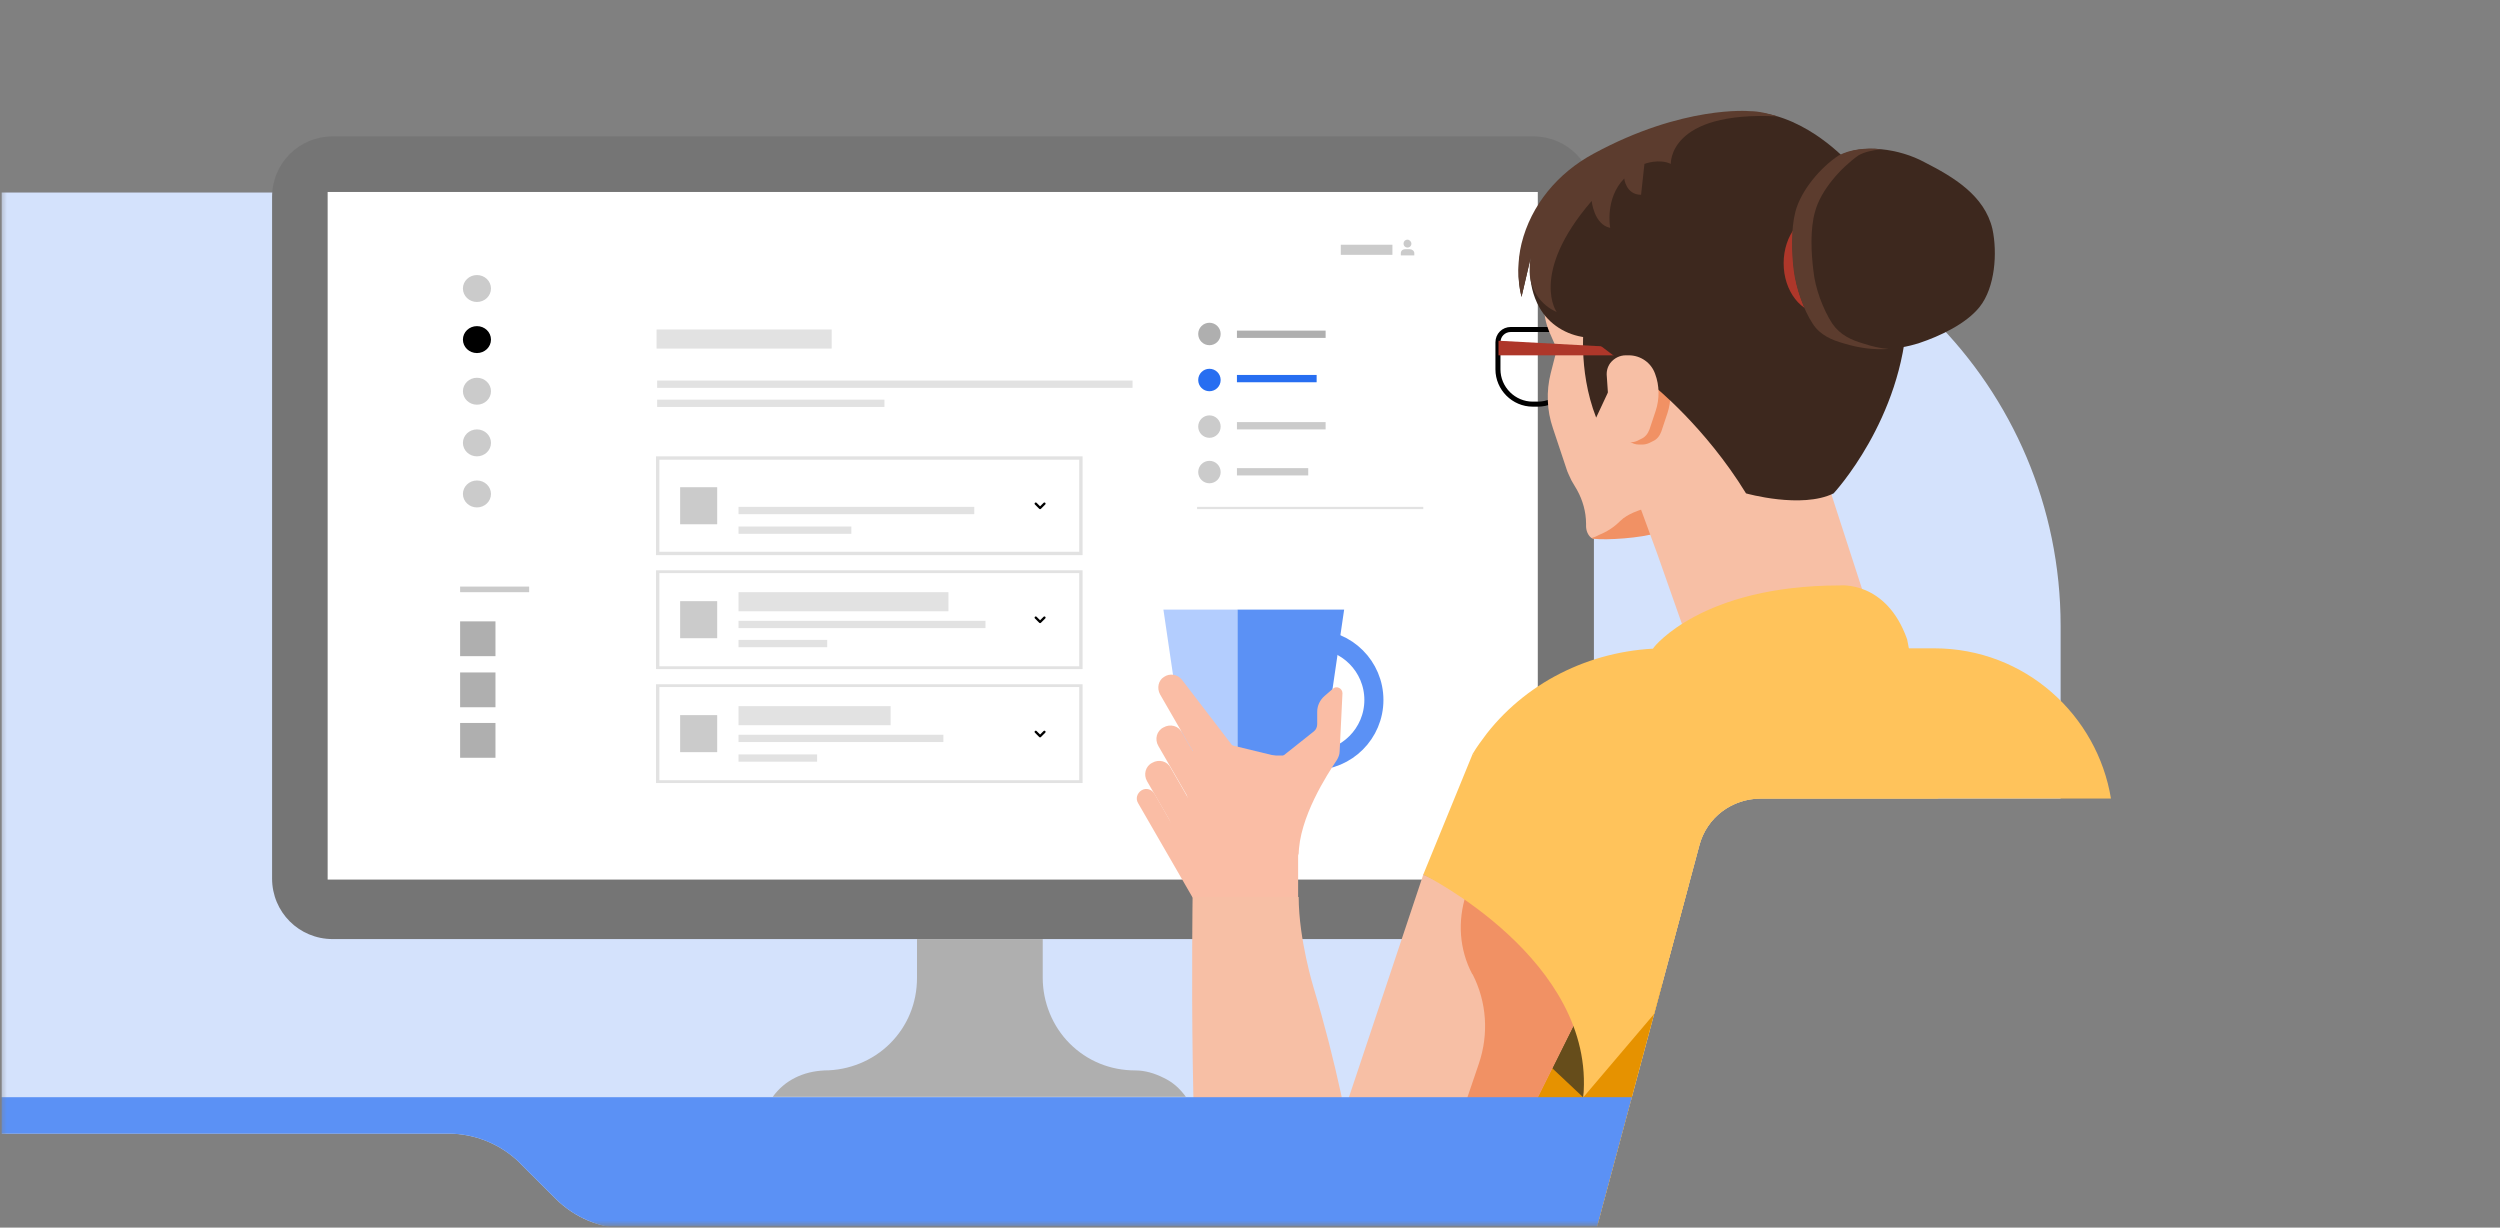 <svg width="558" height="274" viewBox="0 0 558 274" fill="none" xmlns="http://www.w3.org/2000/svg">
<rect x="0" y="0" width="558" height="274" fill="#808080" stroke="none"/>
<g clip-path="url(#clip0_7_109)">
<g clip-path="url(#clip1_7_109)">
<mask id="mask0_7_109" style="mask-type:luminance" maskUnits="userSpaceOnUse" x="0" y="-40" width="558" height="314">
<path d="M558 -40H0V273.88H558V-40Z" fill="white"/>
</mask>
<g mask="url(#mask0_7_109)">
<mask id="mask1_7_109" style="mask-type:luminance" maskUnits="userSpaceOnUse" x="0" y="-40" width="558" height="314">
<path d="M558 -40H0V273.88H558V-40Z" fill="white"/>
</mask>
<g mask="url(#mask1_7_109)">
<mask id="mask2_7_109" style="mask-type:luminance" maskUnits="userSpaceOnUse" x="0" y="-40" width="558" height="314">
<path d="M558 -40H0V273.88H558V-40Z" fill="white"/>
</mask>
<g mask="url(#mask2_7_109)">
<mask id="mask3_7_109" style="mask-type:luminance" maskUnits="userSpaceOnUse" x="0" y="-40" width="558" height="314">
<path d="M557.893 -40H0.106V273.88H557.893V-40Z" fill="white"/>
</mask>
<g mask="url(#mask3_7_109)">
<mask id="mask4_7_109" style="mask-type:luminance" maskUnits="userSpaceOnUse" x="0" y="-40" width="558" height="314">
<path d="M557.893 -40H0.106V273.88H557.893V-40Z" fill="white"/>
</mask>
<g mask="url(#mask4_7_109)">
<mask id="mask5_7_109" style="mask-type:luminance" maskUnits="userSpaceOnUse" x="0" y="-53" width="558" height="332">
<path d="M557.893 -52.995H0.106V278.878H557.893V-52.995Z" fill="white"/>
</mask>
<g mask="url(#mask5_7_109)">
<path fill-rule="evenodd" clip-rule="evenodd" d="M0.106 42.969H363.205C416.625 42.969 459.931 86.274 459.931 139.695V178.235H393.051C386.546 178.235 380.917 182.474 379.291 188.708L355.096 278.879H274.407C270.468 275.899 265.632 274.243 260.611 274.243H140.169C134.099 274.243 128.3 271.825 124.029 267.571L116.161 259.734V259.689C111.891 255.435 106.091 253.016 100.022 253.016H99.977H68.686H0.106V42.969Z" fill="#D4E2FC"/>
<path d="M342.232 209.602H74.259C66.742 209.602 60.728 203.588 60.728 196.071V43.975C60.728 36.458 66.742 30.444 74.259 30.444H342.232C349.749 30.444 355.763 36.458 355.763 43.975V196.196C355.888 203.713 349.749 209.602 342.232 209.602Z" fill="#757575"/>
<path d="M343.235 42.847H73.131V196.321H343.235V42.847Z" fill="white"/>
<path d="M106.456 67.403C108.185 67.403 109.588 66.057 109.588 64.396C109.588 62.736 108.185 61.39 106.456 61.39C104.726 61.39 103.323 62.736 103.323 64.396C103.323 66.057 104.726 67.403 106.456 67.403Z" fill="#CBCBCB"/>
<path d="M106.456 78.804C108.185 78.804 109.588 77.457 109.588 75.797C109.588 74.137 108.185 72.79 106.456 72.79C104.726 72.79 103.323 74.137 103.323 75.797C103.323 77.457 104.726 78.804 106.456 78.804Z" fill="black"/>
<path d="M106.456 90.33C108.185 90.33 109.588 88.984 109.588 87.323C109.588 85.663 108.185 84.316 106.456 84.316C104.726 84.316 103.323 85.663 103.323 87.323C103.323 88.984 104.726 90.33 106.456 90.33Z" fill="#CBCBCB"/>
<path d="M106.456 101.857C108.185 101.857 109.588 100.511 109.588 98.851C109.588 97.189 108.185 95.844 106.456 95.844C104.726 95.844 103.323 97.189 103.323 98.851C103.323 100.511 104.726 101.857 106.456 101.857Z" fill="#CBCBCB"/>
<path d="M106.456 113.258C108.185 113.258 109.588 111.911 109.588 110.251C109.588 108.59 108.185 107.244 106.456 107.244C104.726 107.244 103.323 108.59 103.323 110.251C103.323 111.911 104.726 113.258 106.456 113.258Z" fill="#CBCBCB"/>
<path d="M118.106 130.923H102.697V132.175H118.106V130.923Z" fill="#CBCBCB"/>
<path d="M110.59 138.689H102.697V146.457H110.59V138.689Z" fill="#AFAFAF"/>
<path d="M110.59 150.092H102.697V157.859H110.59V150.092Z" fill="#AFAFAF"/>
<path d="M110.59 161.367H102.697V169.134H110.59V161.367Z" fill="#AFAFAF"/>
<path d="M310.787 54.624H299.262V56.879H310.787V54.624Z" fill="#CBCBCB"/>
<path d="M267.19 113.383H317.678" stroke="#E2E2E2" stroke-width="0.495" stroke-miterlimit="10"/>
<path d="M269.946 77.05C271.33 77.05 272.452 75.928 272.452 74.544C272.452 73.161 271.33 72.038 269.946 72.038C268.562 72.038 267.44 73.161 267.44 74.544C267.44 75.928 268.562 77.05 269.946 77.05Z" fill="#AFAFAF"/>
<path d="M269.946 87.324C271.33 87.324 272.452 86.202 272.452 84.818C272.452 83.434 271.33 82.312 269.946 82.312C268.562 82.312 267.44 83.434 267.44 84.818C267.44 86.202 268.562 87.324 269.946 87.324Z" fill="#276EF1"/>
<path d="M269.946 97.723C271.33 97.723 272.452 96.6 272.452 95.217C272.452 93.833 271.33 92.711 269.946 92.711C268.562 92.711 267.44 93.833 267.44 95.217C267.44 96.6 268.562 97.723 269.946 97.723Z" fill="#CBCBCB"/>
<path d="M269.946 107.869C271.33 107.869 272.452 106.748 272.452 105.364C272.452 103.98 271.33 102.858 269.946 102.858C268.562 102.858 267.44 103.98 267.44 105.364C267.44 106.748 268.562 107.869 269.946 107.869Z" fill="#CBCBCB"/>
<path d="M285.229 170.637C287.305 170.637 288.988 169.01 288.988 167.005C288.988 164.997 287.305 163.371 285.229 163.371C283.154 163.371 281.472 164.997 281.472 167.005C281.472 169.01 283.154 170.637 285.229 170.637Z" fill="#AFAFAF"/>
<path d="M241.634 123.907H146.421V101.857H241.634V123.907ZM147.173 123.155H240.882V102.609H147.173V123.155Z" fill="#E2E2E2"/>
<path d="M160.075 108.747H151.808V117.016H160.075V108.747Z" fill="#CBCBCB"/>
<path d="M160.075 134.18H151.808V142.449H160.075V134.18Z" fill="#CBCBCB"/>
<path d="M160.075 159.613H151.808V167.882H160.075V159.613Z" fill="#CBCBCB"/>
<path d="M252.782 84.943H146.67V86.572H252.782V84.943Z" fill="#E2E2E2"/>
<path d="M197.409 89.203H146.67V90.832H197.409V89.203Z" fill="#E2E2E2"/>
<path d="M217.454 113.133H164.836V114.761H217.454V113.133Z" fill="#E2E2E2"/>
<path d="M185.633 73.542H146.546V77.801H185.633V73.542Z" fill="#E2E2E2"/>
<path d="M190.017 117.517H164.836V119.146H190.017V117.517Z" fill="#E2E2E2"/>
<path d="M241.634 149.34H146.421V127.289H241.634V149.34ZM147.173 148.713H240.882V127.916H147.173V148.713Z" fill="#E2E2E2"/>
<path d="M219.96 138.565H164.836V140.194H219.96V138.565Z" fill="#E2E2E2"/>
<path d="M211.691 132.176H164.836V136.436H211.691V132.176Z" fill="#E2E2E2"/>
<path d="M184.63 142.825H164.836V144.454H184.63V142.825Z" fill="#E2E2E2"/>
<path d="M241.634 174.772H146.421V152.723H241.634V174.772ZM147.173 174.146H240.882V153.348H147.173V174.146Z" fill="#E2E2E2"/>
<path d="M210.563 163.998H164.836V165.626H210.563V163.998Z" fill="#E2E2E2"/>
<path d="M198.787 157.608H164.836V161.868H198.787V157.608Z" fill="#E2E2E2"/>
<path d="M182.375 168.383H164.836V170.012H182.375V168.383Z" fill="#E2E2E2"/>
<path d="M233.112 163.353L232.146 164.32L231.181 163.353" stroke="black" stroke-width="0.525" stroke-miterlimit="10" stroke-linecap="round" stroke-linejoin="round"/>
<path d="M295.878 73.793H276.084V75.421H295.878V73.793Z" fill="#AFAFAF"/>
<path d="M293.874 83.689H276.084V85.319H293.874V83.689Z" fill="#276EF1"/>
<path d="M295.878 94.214H276.084V95.842H295.878V94.214Z" fill="#CBCBCB"/>
<path d="M291.995 104.487H276.084V106.117H291.995V104.487Z" fill="#CBCBCB"/>
<path fill-rule="evenodd" clip-rule="evenodd" d="M315.028 54.373C315.028 54.874 314.652 55.25 314.151 55.25C313.651 55.25 313.275 54.874 313.275 54.373C313.275 53.872 313.651 53.496 314.151 53.496C314.652 53.496 315.028 53.997 315.028 54.373ZM312.667 56.503C312.667 56.002 313.043 55.626 313.669 55.626H314.671C315.172 55.626 315.674 56.002 315.674 56.503V57.004H312.667V56.503Z" fill="#CBCBCB"/>
<path d="M233.112 137.85L232.146 138.817L231.181 137.85" stroke="black" stroke-width="0.525" stroke-miterlimit="10" stroke-linecap="round" stroke-linejoin="round"/>
<path d="M233.112 112.417L232.146 113.383L231.181 112.417" stroke="black" stroke-width="0.525" stroke-miterlimit="10" stroke-linecap="round" stroke-linejoin="round"/>
<path d="M177.49 240.547C175.484 241.549 173.856 242.928 172.479 244.807H264.684C263.306 242.928 261.802 241.549 259.673 240.547C257.668 239.545 255.539 238.918 253.409 238.918C247.772 238.918 242.635 236.788 238.751 232.905C234.868 229.021 232.737 223.633 232.737 218.246V209.602H204.675V218.246C204.675 223.884 202.545 229.021 198.661 232.905C194.778 236.788 189.391 238.918 184.004 238.918C181.623 239.043 179.494 239.545 177.49 240.547Z" fill="#AFAFAF"/>
<path d="M293.124 169.761C300.595 169.761 306.653 163.703 306.653 156.23C306.653 148.757 300.595 142.699 293.124 142.699C285.65 142.699 279.593 148.757 279.593 156.23C279.593 163.703 285.65 169.761 293.124 169.761Z" stroke="#5B91F5" stroke-width="4.258" stroke-miterlimit="10"/>
<path d="M259.673 136.06L266.437 182.039L276.21 178.656V136.06H259.673Z" fill="#B3CDFE"/>
<path d="M300.013 136.06H276.21V178.656L294.751 172.016L300.013 136.06Z" fill="#5B91F5"/>
<path d="M269.821 198.201L266.187 200.33L254.036 179.283C253.409 178.28 253.785 177.028 254.788 176.401C255.789 175.774 257.042 176.15 257.669 177.153L269.821 198.201Z" fill="#FABDA5"/>
<path d="M272.953 191.56L267.691 194.567L256.04 174.396C255.163 172.892 255.664 171.013 257.167 170.261C258.671 169.385 260.55 169.886 261.302 171.389L272.953 191.56Z" fill="#FABDA5"/>
<path d="M275.458 183.668L270.197 186.675L258.546 166.503C257.669 165 258.17 163.121 259.673 162.369C261.177 161.492 263.056 161.993 263.808 163.496L275.458 183.668Z" fill="#FABDA5"/>
<path d="M280.219 173.144L270.697 175.399L258.922 154.978C258.17 153.599 258.546 151.845 259.798 151.093C261.051 150.216 262.805 150.467 263.807 151.72L280.219 173.144Z" fill="#FABDA5"/>
<path d="M271.449 165.502L288.989 169.761L282.098 180.41L271.449 165.502Z" fill="#FABDA5"/>
<path d="M288.988 168.634H281.472V176.527H288.988V168.634Z" fill="#FABDA5"/>
<path d="M283.478 171.014L293.249 163.247C293.75 162.871 294.001 162.244 294.001 161.618V158.862C294.001 157.483 294.627 156.231 295.629 155.354L297.508 153.725C298.26 152.973 299.638 153.6 299.638 154.727L299.012 167.631C299.012 168.383 298.762 169.01 298.386 169.636C296.381 172.643 289.866 182.541 289.866 190.934L283.478 171.014Z" fill="#FABDA5"/>
<path d="M289.741 190.809L260.675 181.663L266.188 200.205H289.741V190.809Z" fill="#FABDA5"/>
<path d="M263.808 168.634L266.313 187.802L281.472 192.564L289.741 190.809L288.989 176.527L280.219 172.643L271.45 165.502L263.808 168.634Z" fill="#FABDA5"/>
<path d="M266.188 200.205C266.188 200.205 265.185 271.869 269.444 280.138H304.899C304.899 280.138 303.145 253.577 293.248 220.626C293.248 220.626 289.866 209.726 289.866 200.205H266.188Z" fill="#F7BFA5"/>
<path d="M366.286 113.759L369.919 123.657L380.318 153.224H422.662L408.004 107.996L369.167 116.014L366.286 113.759Z" fill="#F7BFA5"/>
<path d="M343.235 90.205H342.108C337.848 90.205 334.341 86.697 334.341 82.438V76.424C334.341 74.796 335.593 73.542 337.222 73.542H348.122C349.75 73.542 351.002 74.796 351.002 76.424V82.438C351.002 86.697 347.495 90.205 343.235 90.205Z" stroke="black" stroke-width="1.121" stroke-miterlimit="10"/>
<path d="M344.612 53.997V68.155C344.612 70.159 344.988 72.038 345.74 73.917L347.494 77.927L346.116 83.314C345.114 87.323 345.239 91.583 346.617 95.592L349.623 104.613C349.874 105.489 350.375 106.366 350.751 107.244L352.004 109.373C353.257 111.628 354.009 114.259 354.009 116.89V117.392C354.009 118.393 354.385 119.396 355.136 120.023C355.888 120.774 364.156 119.584 365.033 119.584L368.333 119.335L382.698 116.264L407.879 108.12V58.257L344.612 53.997Z" fill="#F7BFA5"/>
<path d="M353.633 71.537C353.633 71.537 352.005 82.311 356.264 93.211L365.409 73.666L353.633 71.537Z" fill="#3D281E"/>
<path d="M362.027 81.561C362.905 80.433 364.157 79.807 365.535 79.807H366.162C368.793 79.807 371.173 81.435 372.049 83.941C373.052 86.572 373.052 89.579 372.175 92.21L370.797 96.344C370.421 97.347 369.795 98.099 368.917 98.475L368.166 98.85C367.665 99.1 367.038 99.226 366.537 99.226H365.786C365.034 99.226 364.407 98.975 363.781 98.599C362.779 97.973 362.153 96.845 362.027 95.718L361.275 84.568C361.026 83.44 361.401 82.438 362.027 81.561Z" fill="#F19164"/>
<path d="M364.407 79.306H334.466V76.048L364.407 77.676V79.306Z" fill="#AE372A"/>
<path d="M361.651 116.265C360.272 117.643 358.769 118.645 356.89 119.397L356.138 119.772L355.24 120.096C356.096 120.648 364.073 120.337 368.333 119.336L366.286 113.759C366.286 113.759 363.279 114.636 361.651 116.265Z" fill="#F19164"/>
<path fill-rule="evenodd" clip-rule="evenodd" d="M410.635 130.672C379.816 130.672 369.168 144.453 369.168 144.453L337.848 197.574C331.835 207.847 331.334 220.501 336.47 231.276L343.987 246.811C344.989 249.066 345.74 251.321 346.242 253.702L348.12 262.973C348.496 264.727 348.622 266.607 348.622 268.486V295.673C348.622 298.679 349.875 301.56 352.005 303.69L352.506 304.191C354.635 306.321 357.517 307.574 360.524 307.574H443.96C447.969 307.574 451.728 305.445 453.732 301.936C455.109 299.556 455.611 296.674 455.109 293.918L453.789 287.136L352.898 287.071L379.291 188.707C380.917 182.474 386.546 178.234 393.05 178.234H432.587L425.669 142.699C421.034 129.544 410.635 130.672 410.635 130.672Z" fill="#FFC35B"/>
<path fill-rule="evenodd" clip-rule="evenodd" d="M371.023 219.523L352.898 287.071L365.176 287.079C366.069 289.518 367.15 291.889 368.417 294.169L369.169 295.422C371.424 299.431 370.546 304.443 367.164 307.449H360.399C357.392 307.449 354.51 306.197 352.381 304.067L351.88 303.566C349.75 301.436 348.497 298.554 348.497 295.547V268.486C348.497 266.732 348.371 264.853 347.996 262.973L346.116 253.702C345.74 251.322 344.864 248.942 343.862 246.812L336.345 231.277C331.083 220.502 331.71 207.847 337.723 197.574L340.98 192.062L371.023 219.523Z" fill="#FFA200"/>
<g style="mix-blend-mode:multiply" opacity="0.1">
<path fill-rule="evenodd" clip-rule="evenodd" d="M371.023 219.523L352.898 287.071L365.176 287.079C366.069 289.518 367.15 291.889 368.417 294.169L369.169 295.422C371.424 299.431 370.546 304.443 367.164 307.449H360.399C357.392 307.449 354.51 306.197 352.381 304.067L351.88 303.566C349.75 301.436 348.497 298.554 348.497 295.547V268.486C348.497 266.732 348.371 264.853 347.996 262.973L346.116 253.702C345.74 251.322 344.864 248.942 343.862 246.812L336.345 231.277C331.083 220.502 331.71 207.847 337.723 197.574L340.98 192.062L371.023 219.523Z" fill="black"/>
</g>
<path d="M353.382 244.932L319.933 213.485L317.678 195.194L358.519 214.237L353.382 244.932Z" fill="#664D1B"/>
<path d="M317.678 195.194L290.993 275.126C289.365 280.012 290.116 285.399 293.122 289.659L293.624 290.285C297.007 295.171 302.894 297.802 308.782 297.176C314.295 296.55 319.181 293.167 321.561 288.281L358.519 214.237L317.678 195.194Z" fill="#F7BFA5"/>
<path d="M340.729 205.969L327.199 199.705C325.32 205.593 325.696 211.857 328.577 217.37L328.702 217.495C331.835 223.634 332.336 230.775 330.08 237.416L309.785 297.051C314.921 296.174 319.307 292.916 321.687 288.281L337.973 255.582L358.519 214.238L340.729 205.969Z" fill="#F19164"/>
<path d="M355.763 34.578C347.87 38.837 341.857 45.979 339.727 54.623C338.851 58.257 338.6 62.266 339.602 66.275L341.732 57.129C341.732 57.129 340.479 63.142 343.611 68.655C345.741 72.414 349.625 74.794 353.884 75.296C354.135 75.296 354.511 75.296 354.762 75.296L369.043 86.07C369.043 86.07 380.569 95.216 389.714 110.124C389.714 110.124 402.116 113.633 409.258 110.124C409.258 110.124 424.668 93.587 425.669 70.41C426.296 54.373 418.528 38.963 405.249 30.067C400.864 27.186 395.853 25.056 390.591 25.056C390.591 25.056 375.809 23.678 355.763 34.578Z" fill="#3D281E"/>
<path d="M355.262 44.852C355.262 44.852 355.763 50.114 359.396 50.865C359.396 50.865 358.144 44.351 362.528 39.84C362.528 39.84 362.904 43.474 366.286 43.474L367.038 36.583C367.038 36.583 370.296 35.33 372.926 36.583C372.926 36.583 372.3 24.729 396.73 25.981C394.725 25.355 392.595 24.806 390.465 24.806C390.465 24.806 375.683 23.428 355.637 34.328C347.745 38.587 341.732 45.729 339.602 54.373C338.725 58.007 338.6 62.266 339.602 66.276L341.732 57.13C341.732 57.13 341.372 58.562 341.416 60.696C341.497 64.611 343.894 68.115 347.495 69.658C347.62 70.034 341.105 61.265 355.262 44.852Z" fill="#5C3C2E"/>
<path d="M406.878 70.034C411.721 70.034 415.648 64.986 415.648 58.758C415.648 52.531 411.721 47.482 406.878 47.482C402.035 47.482 398.108 52.531 398.108 58.758C398.108 64.986 402.035 70.034 406.878 70.034Z" fill="#AE372A"/>
<path d="M410.511 34.829C406.501 37.46 402.117 42.597 400.864 47.358C399.862 51.242 399.987 56.504 400.489 60.513C400.989 64.397 402.618 69.158 404.748 72.415C406.376 74.921 409.007 76.048 411.763 76.8C417.15 78.428 423.039 78.303 428.426 76.549C432.936 75.046 438.824 72.29 441.831 68.531C445.338 64.146 445.839 56.378 444.712 51.116C442.958 43.599 435.943 39.465 429.553 36.207C424.041 33.201 415.647 31.948 410.511 34.829Z" fill="#3D281E"/>
<path d="M409.008 72.29C406.877 69.032 405.124 64.272 404.748 60.387C404.246 56.378 403.996 51.116 405.124 47.233C406.377 42.472 410.887 37.46 414.77 34.704C416.274 33.827 418.027 33.563 419.906 33.312C416.399 32.936 413.016 33.326 410.385 34.704C406.377 37.335 401.992 42.472 400.739 47.233C399.737 51.116 399.862 56.378 400.363 60.387C400.865 64.272 402.493 69.032 404.622 72.29C406.252 74.796 408.883 75.923 411.639 76.675C414.895 77.677 418.303 78.131 421.561 77.88C419.681 77.756 417.777 77.301 415.898 76.675C413.267 75.923 410.761 74.796 409.008 72.29Z" fill="#5C3C2E"/>
<path d="M359.396 81.059C360.274 79.931 361.526 79.306 362.905 79.306H363.531C366.162 79.306 368.542 80.934 369.419 83.44C370.421 86.071 370.421 89.078 369.544 91.709L368.166 95.843C367.79 96.845 367.164 97.597 366.287 97.973L365.535 98.348C365.034 98.599 364.407 98.724 363.906 98.724H363.155C362.403 98.724 361.777 98.474 361.151 98.098C360.148 97.472 359.522 96.344 359.396 95.217L358.644 84.066C358.519 82.938 358.77 81.937 359.396 81.059Z" fill="#F7BFA5"/>
<path fill-rule="evenodd" clip-rule="evenodd" d="M317.678 195.195L328.703 168.258L376.964 197.379L369.199 226.317L353.382 244.932C356.264 214.237 317.678 195.195 317.678 195.195Z" fill="#FFC35B"/>
<path fill-rule="evenodd" clip-rule="evenodd" d="M431.683 144.705H371.799C356.265 144.705 341.356 151.595 331.835 163.748C330.707 165.251 329.58 166.755 328.703 168.258L372.557 213.805L379.292 188.708C380.917 182.475 386.546 178.235 393.051 178.235H471.165C468.143 159.731 452.09 144.705 431.683 144.705Z" fill="#FFC35B"/>
<path fill-rule="evenodd" clip-rule="evenodd" d="M0.106 253.016V244.892H364.215L356.437 273.881H136.114C131.559 273.058 127.336 270.865 124.029 267.571L116.161 259.734V259.689C111.891 255.435 106.091 253.016 100.022 253.016H99.977H68.686H0.106Z" fill="#5B91F5"/>
</g>
</g>
</g>
</g>
</g>
</g>
</g>
</g>
<defs>
<clipPath id="clip0_7_109">
<rect width="558" height="274" fill="white"/>
</clipPath>
<clipPath id="clip1_7_109">
<rect width="558" height="314" fill="white" transform="translate(0 -40)"/>
</clipPath>
</defs>
</svg>
